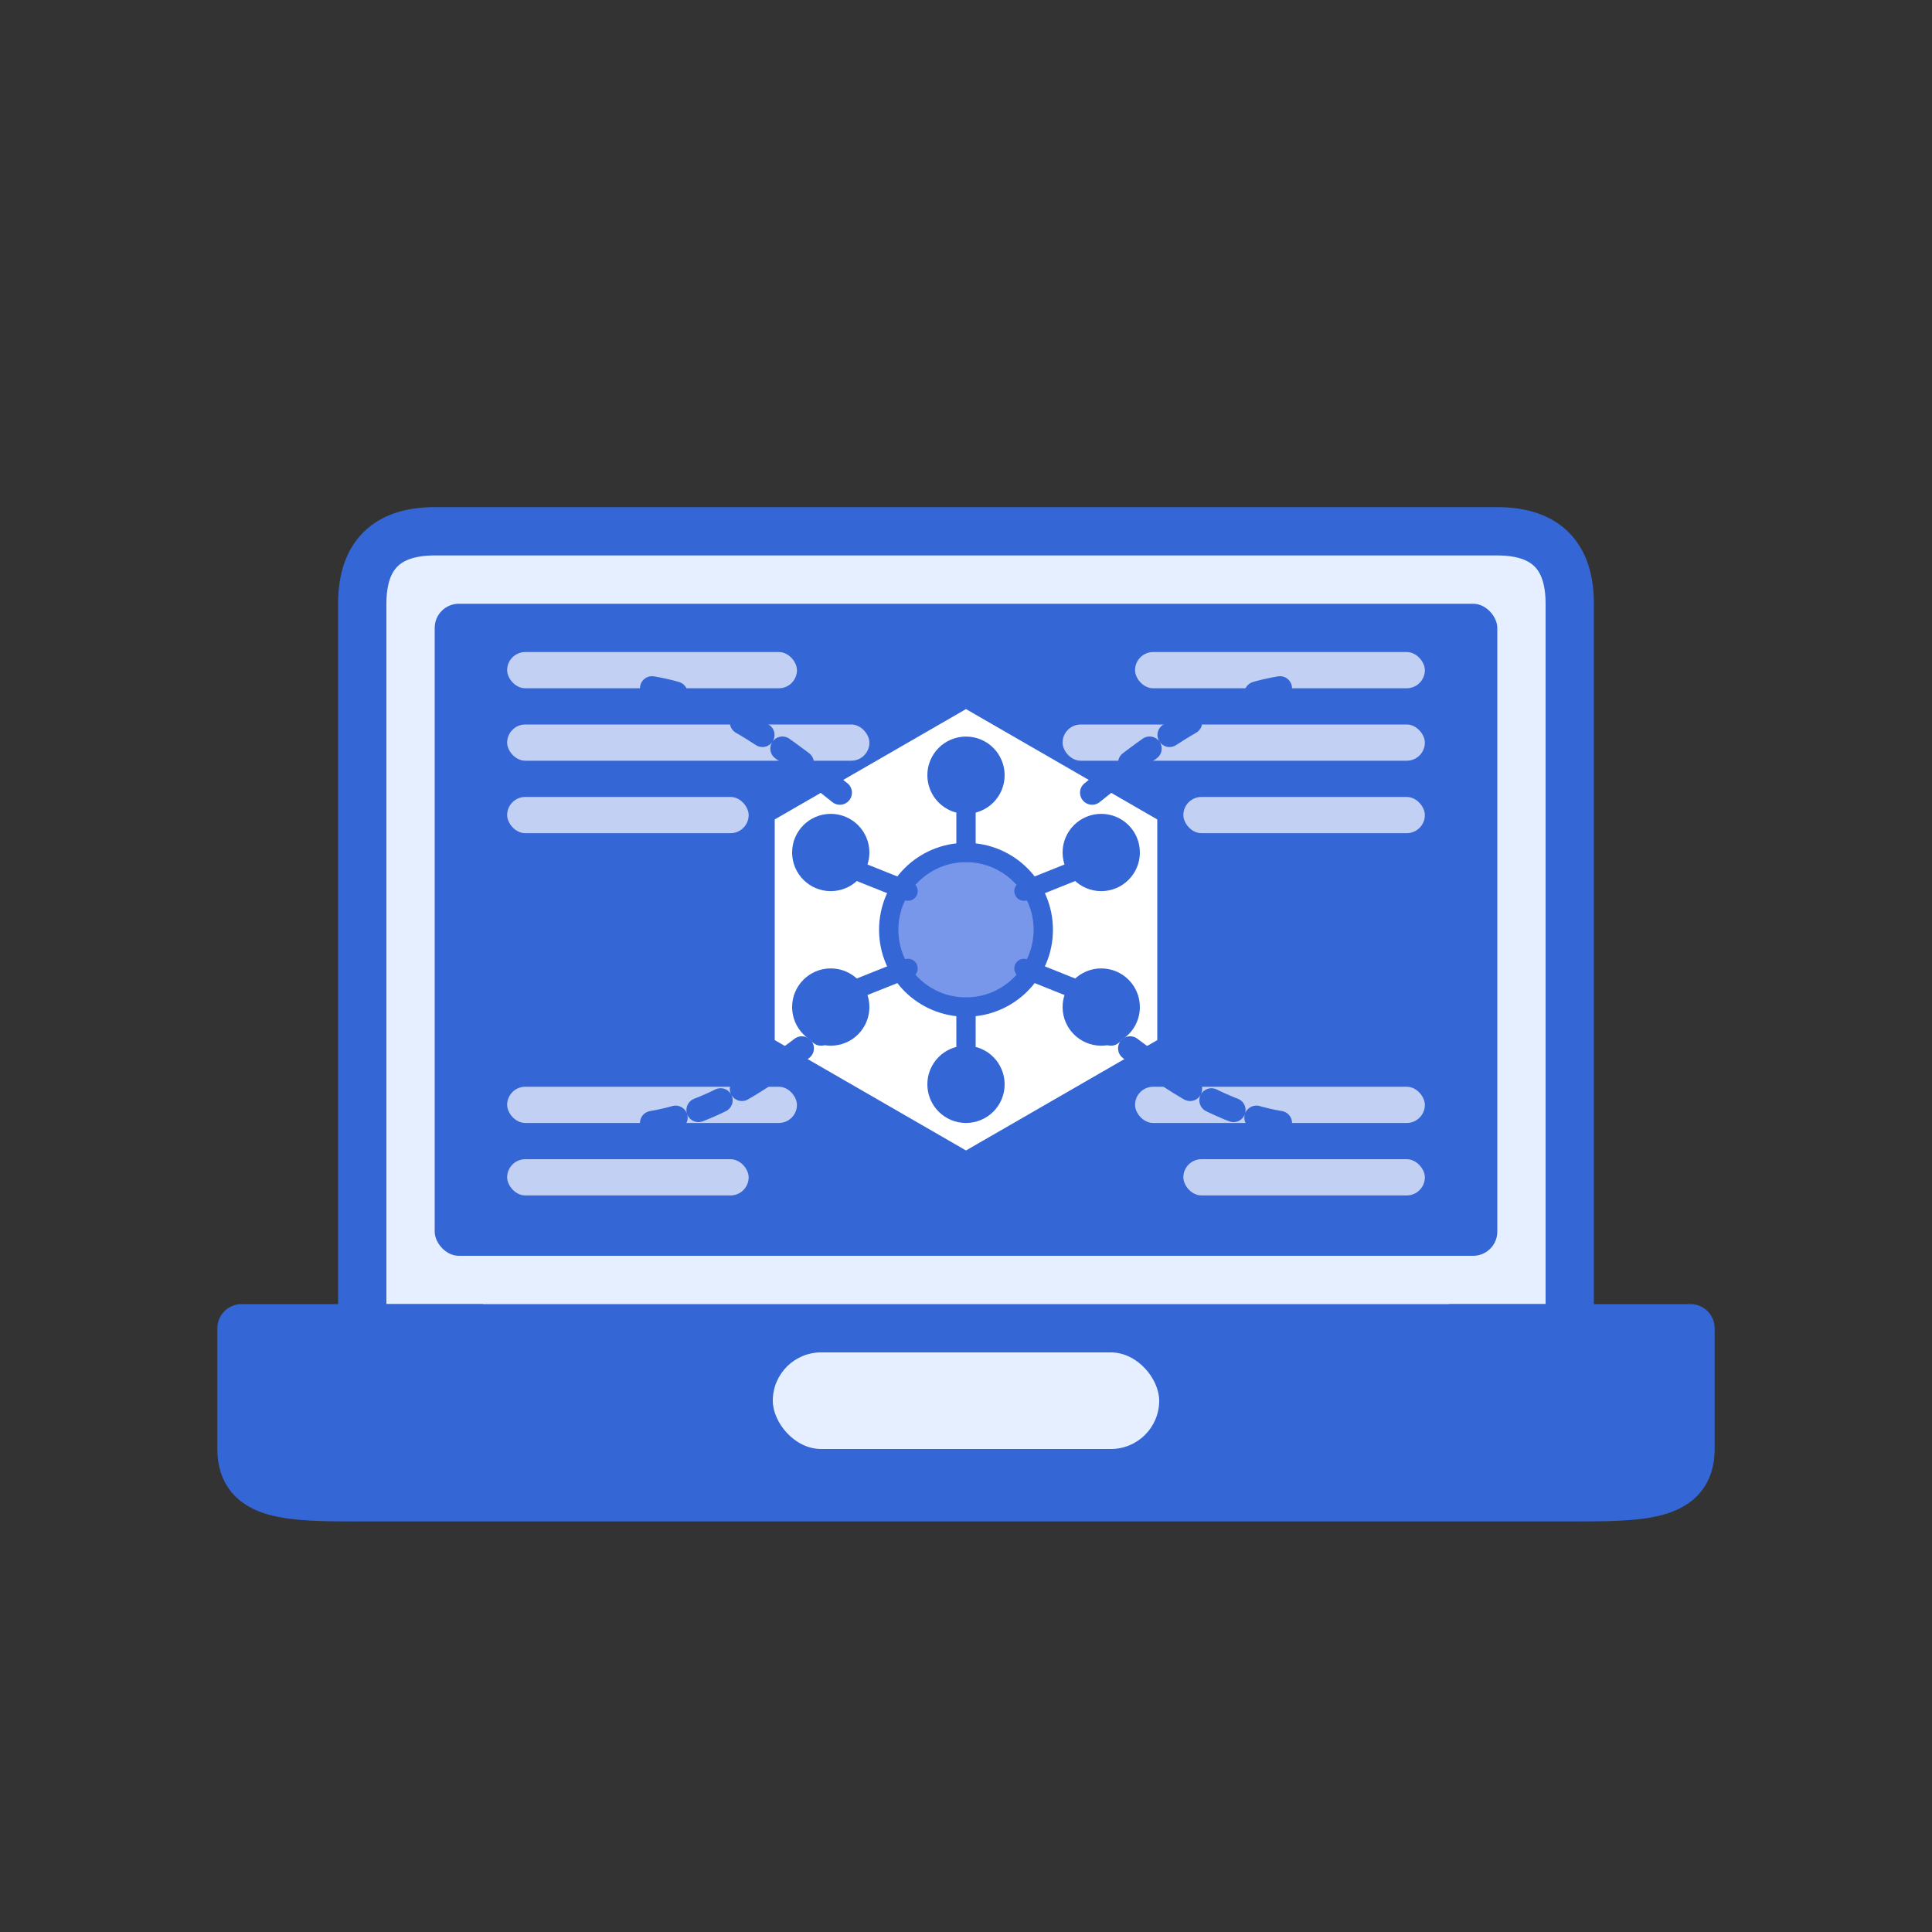<svg xmlns="http://www.w3.org/2000/svg" viewBox="0 0 80 80">
  <rect x="0" y="0" width="80" height="80" fill="#333333" stroke="none"/>
  <style>
    .outline { fill:none; stroke:#3466d6; stroke-width:2; stroke-linecap:round; stroke-linejoin:round; }
    .fill-light { fill:#e6efff; }
    .fill-primary { fill:#3466d6; }
    .fill-secondary { fill:#7897eb; }
    .fill-white { fill:#ffffff; }
    .thin-line { fill:none; stroke:#3466d6; stroke-width:1; stroke-linecap:round; stroke-linejoin:round; }
  </style>
  
  <!-- Laptop base -->
  <path class="fill-light outline" d="M15,55 L15,25 C15,23 16,22 18,22 L62,22 C64,22 65,23 65,25 L65,55 L15,55 Z" />
  
  <!-- Laptop screen (inner area) -->
  <rect class="fill-primary" x="18" y="25" width="44" height="27" rx="1" />
  
  <!-- Laptop keyboard area -->
  <rect class="fill-light" x="20" y="53" width="40" height="2" rx="1" />
  
  <!-- Laptop stand/base -->
  <path class="fill-primary outline" d="M10,60 L10,55 L70,55 L70,60 C70,62 68,62 65,62 L15,62 C12,62 10,62 10,60 Z" />
  
  <!-- Center touchpad -->
  <rect class="fill-light" x="32" y="56" width="16" height="4" rx="2" />
  
  <!-- AI Brain/Circuit in the screen center -->
  <g transform="translate(40, 38.5) scale(0.8)">
    <!-- Hexagon background for AI element -->
    <path class="fill-white" d="M0,-12 L10.4,-6 L10.4,6 L0,12 L-10.4,6 L-10.4,-6 Z" />
    <path class="thin-line" d="M0,-12 L10.4,-6 L10.4,6 L0,12 L-10.4,6 L-10.4,-6 Z" />
    
    <!-- Central AI processing node -->
    <circle class="fill-secondary" cx="0" cy="0" r="4" />
    <circle class="thin-line" cx="0" cy="0" r="4" />
    
    <!-- Connection nodes -->
    <circle class="fill-primary" cx="0" cy="-8" r="2" />
    <circle class="fill-primary" cx="7" cy="-4" r="2" />
    <circle class="fill-primary" cx="7" cy="4" r="2" />
    <circle class="fill-primary" cx="0" cy="8" r="2" />
    <circle class="fill-primary" cx="-7" cy="4" r="2" />
    <circle class="fill-primary" cx="-7" cy="-4" r="2" />
    
    <!-- Connection lines -->
    <line class="thin-line" x1="0" y1="-6" x2="0" y2="-4" />
    <line class="thin-line" x1="5.5" y1="-3" x2="3" y2="-2" />
    <line class="thin-line" x1="5.5" y1="3" x2="3" y2="2" />
    <line class="thin-line" x1="0" y1="6" x2="0" y2="4" />
    <line class="thin-line" x1="-5.5" y1="3" x2="-3" y2="2" />
    <line class="thin-line" x1="-5.5" y1="-3" x2="-3" y2="-2" />
  </g>
  
  <!-- Code/data display elements -->
  <rect class="fill-white" x="21" y="27" width="12" height="1.5" rx="0.75" opacity="0.7" />
  <rect class="fill-white" x="21" y="30" width="15" height="1.5" rx="0.75" opacity="0.7" />
  <rect class="fill-white" x="21" y="33" width="10" height="1.5" rx="0.75" opacity="0.7" />
  
  <rect class="fill-white" x="47" y="27" width="12" height="1.5" rx="0.75" opacity="0.7" />
  <rect class="fill-white" x="44" y="30" width="15" height="1.5" rx="0.75" opacity="0.7" />
  <rect class="fill-white" x="49" y="33" width="10" height="1.5" rx="0.75" opacity="0.7" />
  
  <rect class="fill-white" x="21" y="45" width="12" height="1.5" rx="0.75" opacity="0.7" />
  <rect class="fill-white" x="21" y="48" width="10" height="1.5" rx="0.75" opacity="0.7" />
  
  <rect class="fill-white" x="47" y="45" width="12" height="1.5" rx="0.75" opacity="0.7" />
  <rect class="fill-white" x="49" y="48" width="10" height="1.5" rx="0.75" opacity="0.7" />
  
  <!-- Data flow lines to AI -->
  <path class="thin-line" d="M27,28.5 C30,29 32.5,31 35,33" stroke-dasharray="1,1" />
  <path class="thin-line" d="M53,28.5 C50,29 47.5,31 45,33" stroke-dasharray="1,1" />
  <path class="thin-line" d="M27,46.5 C30,46 32.5,44 35,42" stroke-dasharray="1,1" />
  <path class="thin-line" d="M53,46.5 C50,46 47.5,44 45,42" stroke-dasharray="1,1" />
</svg>